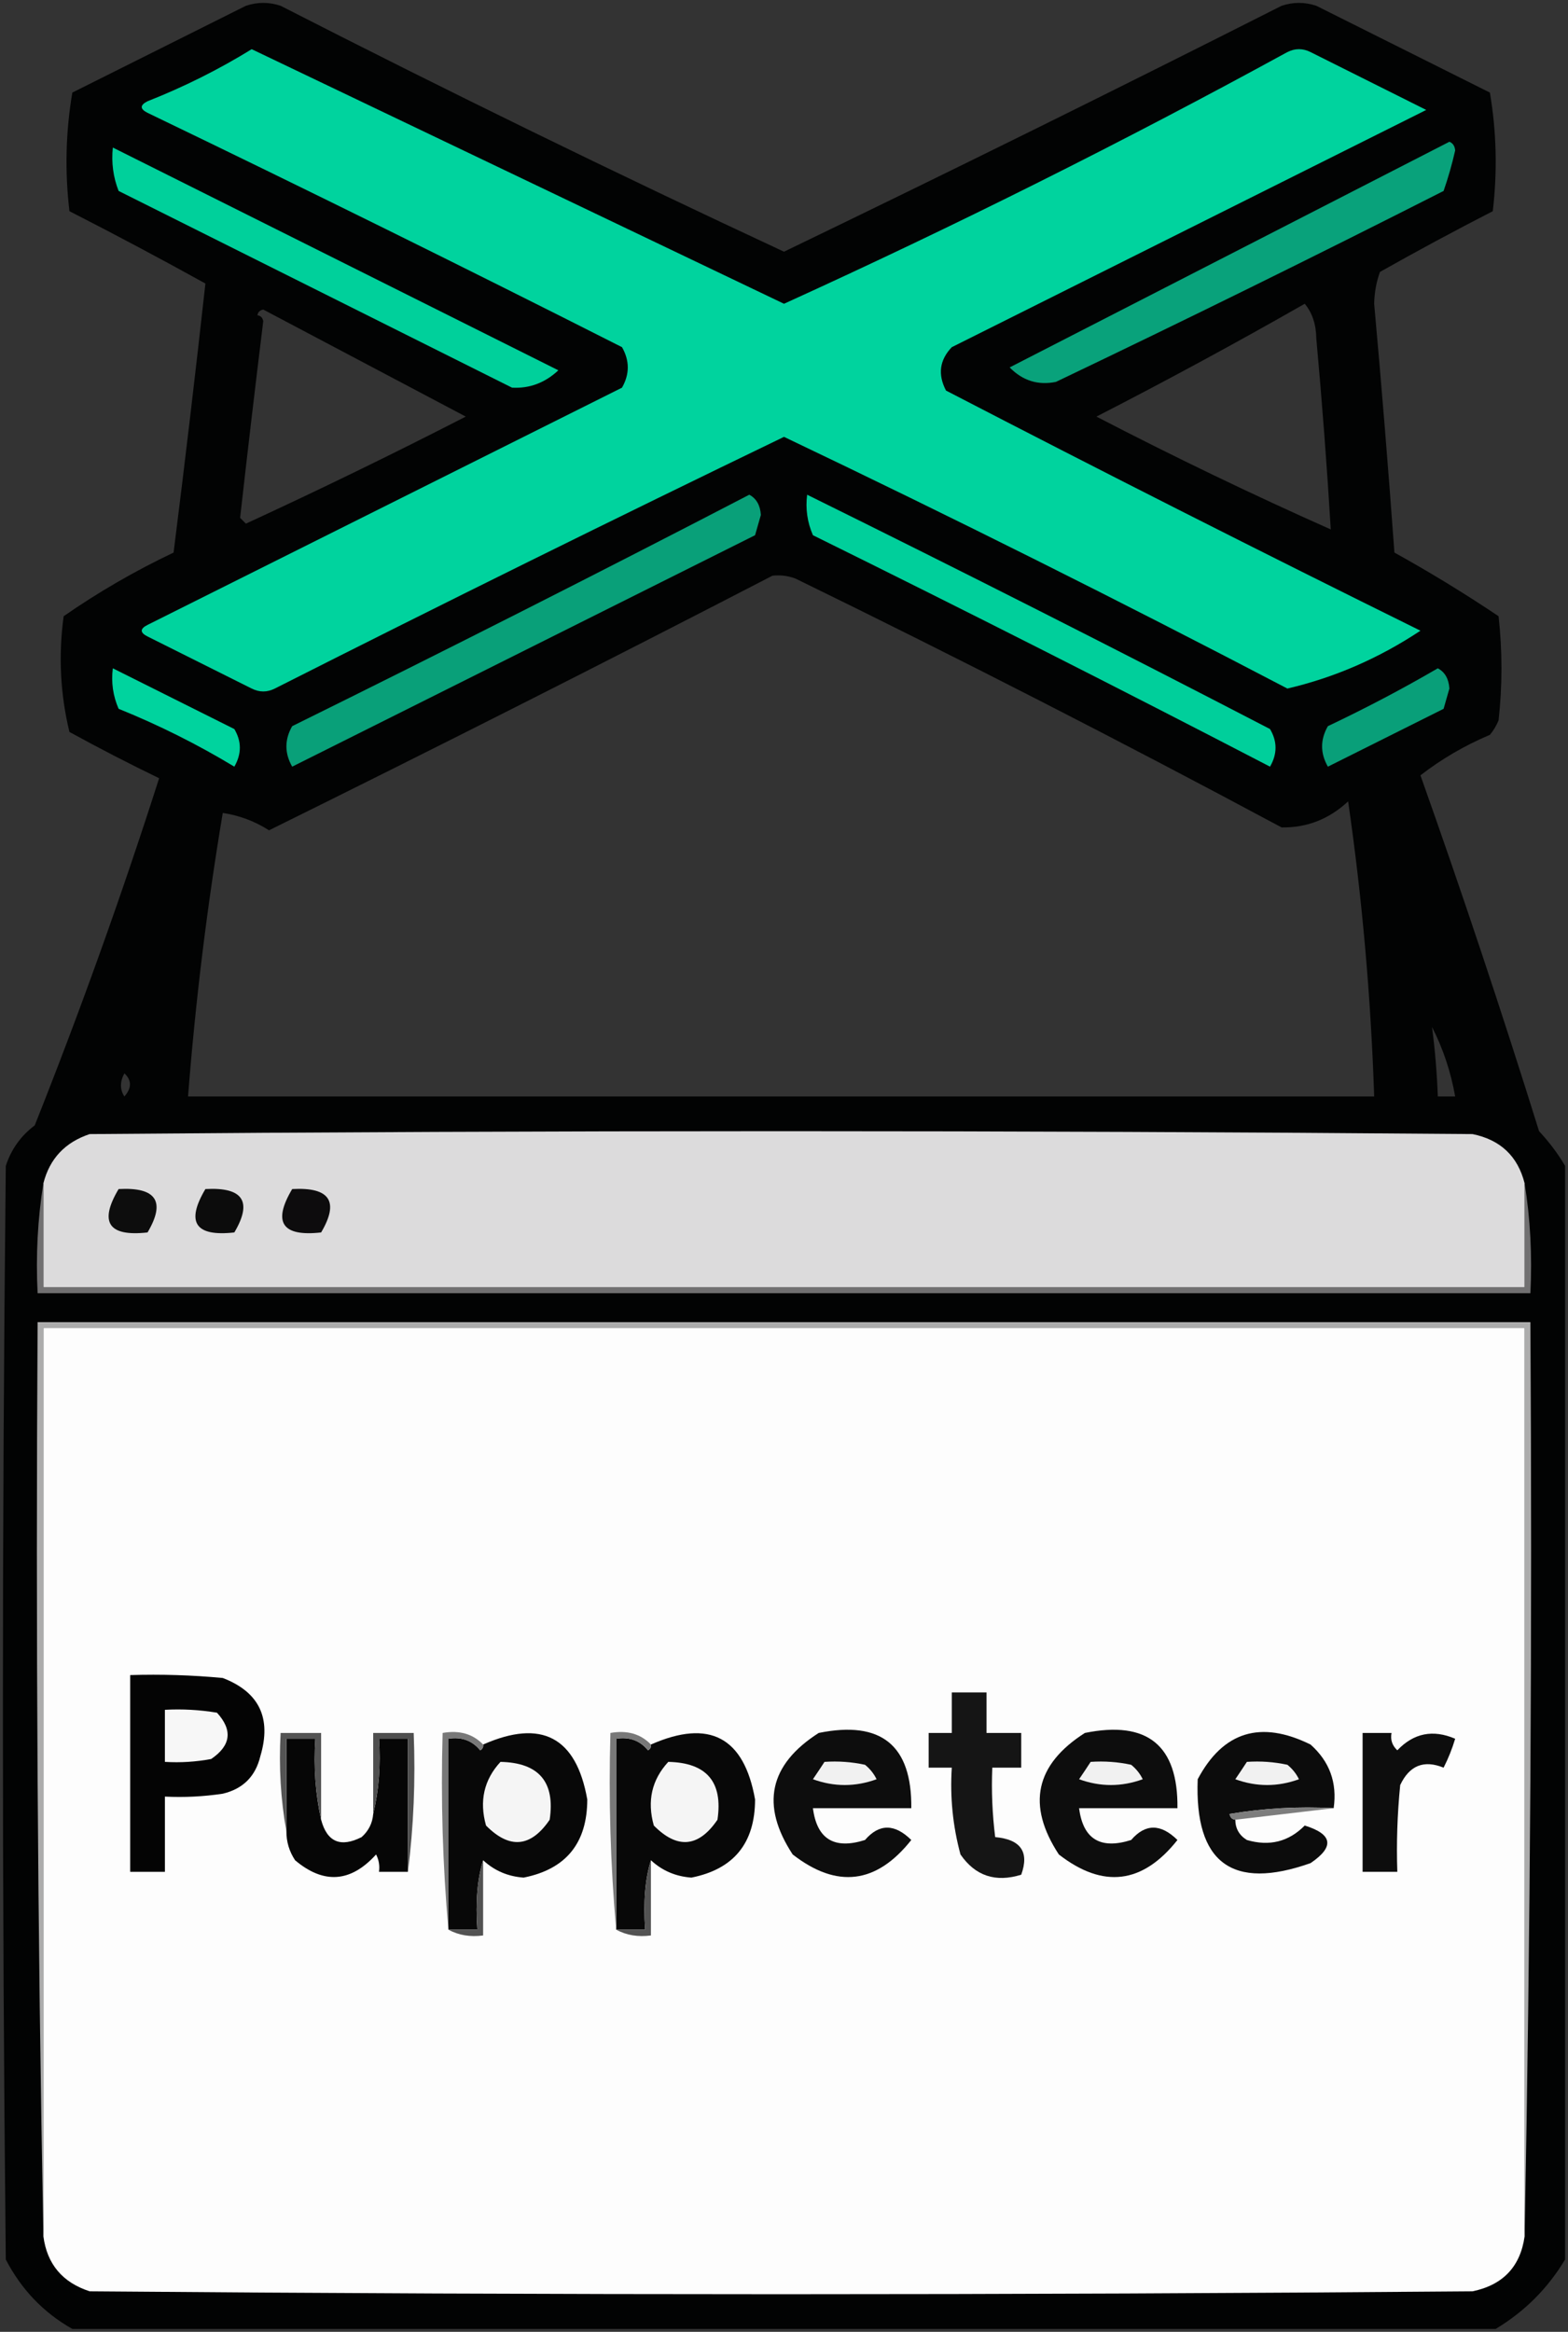 <?xml version="1.0" encoding="UTF-8"?>
<!DOCTYPE svg PUBLIC "-//W3C//DTD SVG 1.1//EN" "http://www.w3.org/Graphics/SVG/1.1/DTD/svg11.dtd">
<svg xmlns="http://www.w3.org/2000/svg" version="1.1" width="271px" height="403px" style="shape-rendering:geometricPrecision; text-rendering:geometricPrecision; image-rendering:optimizeQuality; fill-rule:evenodd; clip-rule:evenodd" xmlns:xlink="http://www.w3.org/1999/xlink">
<rect width="100%" height="100%" fill="#333333" stroke="none"/>
<g><path style="opacity:0.957" fill="#000202" d="M 270.5,201.5 C 270.5,264.5 270.5,327.5 270.5,390.5C 267.5,395.5 263.5,399.5 258.5,402.5C 176.5,402.5 94.5,402.5 12.5,402.5C 7.524,399.689 3.691,395.689 1,390.5C 0.333,327.5 0.333,264.5 1,201.5C 1.93,198.638 3.597,196.305 6,194.5C 13.87,174.721 21.037,154.721 27.5,134.5C 22.264,131.965 17.097,129.299 12,126.5C 10.414,119.943 10.08,113.276 11,106.5C 17.006,102.328 23.339,98.662 30,95.5C 31.955,79.986 33.788,64.486 35.5,49C 27.746,44.706 19.913,40.539 12,36.5C 11.189,29.586 11.355,22.752 12.5,16C 22.5,11 32.5,6 42.5,1C 44.5,0.333 46.5,0.333 48.5,1C 77.26,15.713 106.26,29.88 135.5,43.5C 164.285,29.608 192.951,15.441 221.5,1C 223.5,0.333 225.5,0.333 227.5,1C 237.5,6 247.5,11 257.5,16C 258.645,22.752 258.811,29.586 258,36.5C 251.452,39.858 244.952,43.358 238.5,47C 237.873,48.738 237.54,50.571 237.5,52.5C 238.794,66.823 239.961,81.156 241,95.5C 247.167,98.916 253.167,102.582 259,106.5C 259.667,112.5 259.667,118.5 259,124.5C 258.626,125.416 258.126,126.25 257.5,127C 253.143,128.841 249.143,131.174 245.5,134C 252.732,154.363 259.566,174.863 266,195.5C 267.764,197.389 269.264,199.389 270.5,201.5 Z M 225.5,52.5 C 226.794,54.048 227.461,56.048 227.5,58.5C 228.506,69.568 229.34,80.568 230,91.5C 216.363,85.433 202.863,78.933 189.5,72C 201.721,65.726 213.721,59.226 225.5,52.5 Z M 44.5,54.5 C 44.56,53.957 44.893,53.624 45.5,53.5C 57.167,59.667 68.833,65.833 80.5,72C 67.925,78.455 55.258,84.621 42.5,90.5C 42.167,90.167 41.833,89.833 41.5,89.5C 42.773,78.16 44.107,66.827 45.5,55.5C 45.376,54.893 45.043,54.56 44.5,54.5 Z M 133.5,99.5 C 134.873,99.343 136.207,99.51 137.5,100C 165.813,113.823 193.813,128.156 221.5,143C 225.87,143.072 229.703,141.572 233,138.5C 235.43,155.315 236.93,172.315 237.5,189.5C 169.167,189.5 100.833,189.5 32.5,189.5C 33.782,173.054 35.782,156.72 38.5,140.5C 41.354,140.924 44.021,141.924 46.5,143.5C 75.716,129.059 104.717,114.392 133.5,99.5 Z M 247.5,177.5 C 249.405,181.216 250.739,185.216 251.5,189.5C 250.5,189.5 249.5,189.5 248.5,189.5C 248.354,185.481 248.021,181.481 247.5,177.5 Z M 21.5,185.5 C 22.782,186.708 22.782,188.042 21.5,189.5C 20.708,188.3 20.708,186.967 21.5,185.5 Z"/></g>
<g><path style="opacity:0.996" fill="#00d49f" d="M 43.5,8.5 C 74.155,23.16 104.822,37.827 135.5,52.5C 165.068,39.05 194.068,24.549 222.5,9C 223.833,8.333 225.167,8.333 226.5,9C 233.167,12.333 239.833,15.667 246.5,19C 219.198,32.651 191.864,46.318 164.5,60C 162.381,62.218 162.048,64.719 163.5,67.5C 190.709,81.604 218.042,95.438 245.5,109C 238.325,113.761 230.658,117.095 222.5,119C 193.727,103.947 164.727,89.447 135.5,75.5C 106.096,89.702 76.762,104.202 47.5,119C 46.167,119.667 44.833,119.667 43.5,119C 37.5,116 31.5,113 25.5,110C 24.167,109.333 24.167,108.667 25.5,108C 52.802,94.349 80.136,80.682 107.5,67C 108.833,64.667 108.833,62.333 107.5,60C 80.29,46.228 52.957,32.728 25.5,19.5C 24.167,18.833 24.167,18.167 25.5,17.5C 31.84,14.997 37.84,11.997 43.5,8.5 Z"/></g>
<g><path style="opacity:0.999" fill="#09a27b" d="M 250.5,24.5 C 251.097,24.735 251.43,25.235 251.5,26C 250.956,28.4 250.289,30.733 249.5,33C 227.29,44.272 204.956,55.272 182.5,66C 179.416,66.631 176.75,65.798 174.5,63.5C 199.863,50.486 225.196,37.486 250.5,24.5 Z"/></g>
<g><path style="opacity:0.996" fill="#00d19c" d="M 19.5,25.5 C 45.14,38.32 70.807,51.153 96.5,64C 94.189,66.164 91.522,67.164 88.5,67C 65.833,55.667 43.167,44.333 20.5,33C 19.565,30.619 19.232,28.119 19.5,25.5 Z"/></g>
<g><path style="opacity:1" fill="#09a079" d="M 129.5,85.5 C 130.725,86.152 131.392,87.319 131.5,89C 131.167,90.167 130.833,91.333 130.5,92.5C 103.802,105.849 77.136,119.182 50.5,132.5C 49.167,130.167 49.167,127.833 50.5,125.5C 77.05,112.392 103.383,99.059 129.5,85.5 Z"/></g>
<g><path style="opacity:0.996" fill="#00d09c" d="M 139.5,85.5 C 166.296,98.731 192.962,112.231 219.5,126C 220.769,128.139 220.769,130.305 219.5,132.5C 193.354,118.926 167.02,105.593 140.5,92.5C 139.526,90.257 139.192,87.924 139.5,85.5 Z"/></g>
<g><path style="opacity:1" fill="#00d39e" d="M 19.5,115.5 C 26.473,118.987 33.473,122.487 40.5,126C 41.769,128.139 41.769,130.305 40.5,132.5C 34.112,128.639 27.445,125.306 20.5,122.5C 19.526,120.257 19.192,117.924 19.5,115.5 Z"/></g>
<g><path style="opacity:1" fill="#099f79" d="M 248.5,115.5 C 249.725,116.152 250.392,117.319 250.5,119C 250.167,120.167 249.833,121.333 249.5,122.5C 242.833,125.833 236.167,129.167 229.5,132.5C 228.167,130.167 228.167,127.833 229.5,125.5C 236.053,122.392 242.386,119.059 248.5,115.5 Z"/></g>
<g><path style="opacity:1" fill="#dcdbdc" d="M 263.5,204.5 C 263.5,210.5 263.5,216.5 263.5,222.5C 178.167,222.5 92.833,222.5 7.5,222.5C 7.5,216.5 7.5,210.5 7.5,204.5C 8.585,200.246 11.252,197.413 15.5,196C 95.167,195.333 174.833,195.333 254.5,196C 259.313,196.981 262.313,199.814 263.5,204.5 Z"/></g>
<g><path style="opacity:1" fill="#717071" d="M 7.5,204.5 C 7.5,210.5 7.5,216.5 7.5,222.5C 92.833,222.5 178.167,222.5 263.5,222.5C 263.5,216.5 263.5,210.5 263.5,204.5C 264.49,210.645 264.823,216.978 264.5,223.5C 178.5,223.5 92.5,223.5 6.5,223.5C 6.176,216.978 6.51,210.645 7.5,204.5 Z"/></g>
<g><path style="opacity:1" fill="#0d0c0d" d="M 50.5,205.5 C 57.004,205.138 58.671,207.638 55.5,213C 48.745,213.756 47.078,211.256 50.5,205.5 Z"/></g>
<g><path style="opacity:1" fill="#0c0c0c" d="M 35.5,205.5 C 42.004,205.138 43.671,207.638 40.5,213C 33.745,213.756 32.078,211.256 35.5,205.5 Z"/></g>
<g><path style="opacity:1" fill="#0d0d0d" d="M 20.5,205.5 C 27.004,205.138 28.671,207.638 25.5,213C 18.745,213.756 17.078,211.256 20.5,205.5 Z"/></g>
<g><path style="opacity:0.999" fill="#fdfdfd" d="M 263.5,386.5 C 262.765,391.737 259.765,394.904 254.5,396C 174.833,396.667 95.167,396.667 15.5,396C 10.799,394.472 8.132,391.305 7.5,386.5C 7.5,334.167 7.5,281.833 7.5,229.5C 92.833,229.5 178.167,229.5 263.5,229.5C 263.5,281.833 263.5,334.167 263.5,386.5 Z"/></g>
<g><path style="opacity:1" fill="#acacac" d="M 263.5,386.5 C 263.5,334.167 263.5,281.833 263.5,229.5C 178.167,229.5 92.833,229.5 7.5,229.5C 7.5,281.833 7.5,334.167 7.5,386.5C 6.501,334.003 6.168,281.336 6.5,228.5C 92.5,228.5 178.5,228.5 264.5,228.5C 264.832,281.336 264.499,334.003 263.5,386.5 Z"/></g>
<g><path style="opacity:1" fill="#040404" d="M 22.5,289.5 C 27.844,289.334 33.177,289.501 38.5,290C 44.795,292.425 46.962,296.925 45,303.5C 44.167,307 42,309.167 38.5,310C 35.183,310.498 31.85,310.665 28.5,310.5C 28.5,314.833 28.5,319.167 28.5,323.5C 26.5,323.5 24.5,323.5 22.5,323.5C 22.5,312.167 22.5,300.833 22.5,289.5 Z"/></g>
<g><path style="opacity:1" fill="#151515" d="M 164.5,292.5 C 166.5,292.5 168.5,292.5 170.5,292.5C 170.5,294.833 170.5,297.167 170.5,299.5C 172.5,299.5 174.5,299.5 176.5,299.5C 176.5,301.5 176.5,303.5 176.5,305.5C 174.833,305.5 173.167,305.5 171.5,305.5C 171.334,309.514 171.501,313.514 172,317.5C 176.425,317.899 177.925,320.066 176.5,324C 172.058,325.378 168.558,324.212 166,320.5C 164.675,315.599 164.175,310.599 164.5,305.5C 163.167,305.5 161.833,305.5 160.5,305.5C 160.5,303.5 160.5,301.5 160.5,299.5C 161.833,299.5 163.167,299.5 164.5,299.5C 164.5,297.167 164.5,294.833 164.5,292.5 Z"/></g>
<g><path style="opacity:1" fill="#f7f7f7" d="M 28.5,295.5 C 31.518,295.335 34.518,295.502 37.5,296C 40.25,299.012 39.917,301.679 36.5,304C 33.854,304.497 31.187,304.664 28.5,304.5C 28.5,301.5 28.5,298.5 28.5,295.5 Z"/></g>
<g><path style="opacity:1" fill="#080808" d="M 83.5,321.5 C 82.498,324.722 82.165,328.722 82.5,333.5C 80.833,333.5 79.167,333.5 77.5,333.5C 77.5,322.5 77.5,311.5 77.5,300.5C 79.766,300.141 81.599,300.808 83,302.5C 83.399,302.272 83.565,301.938 83.5,301.5C 93.593,297.046 99.593,300.212 101.5,311C 101.488,318.542 97.821,323.042 90.5,324.5C 87.782,324.305 85.449,323.305 83.5,321.5 Z"/></g>
<g><path style="opacity:1" fill="#080808" d="M 112.5,321.5 C 111.498,324.722 111.165,328.722 111.5,333.5C 109.833,333.5 108.167,333.5 106.5,333.5C 106.5,322.5 106.5,311.5 106.5,300.5C 108.766,300.141 110.599,300.808 112,302.5C 112.399,302.272 112.565,301.938 112.5,301.5C 122.593,297.046 128.593,300.212 130.5,311C 130.488,318.542 126.821,323.042 119.5,324.5C 116.782,324.305 114.449,323.305 112.5,321.5 Z"/></g>
<g><path style="opacity:1" fill="#0d0d0d" d="M 141.5,299.5 C 152.292,297.301 157.625,301.634 157.5,312.5C 151.833,312.5 146.167,312.5 140.5,312.5C 141.184,317.85 144.184,319.684 149.5,318C 151.951,315.155 154.617,315.155 157.5,318C 151.474,325.607 144.641,326.441 137,320.5C 131.419,311.984 132.919,304.984 141.5,299.5 Z"/></g>
<g><path style="opacity:1" fill="#0d0d0d" d="M 187.5,299.5 C 198.292,297.301 203.625,301.634 203.5,312.5C 197.833,312.5 192.167,312.5 186.5,312.5C 187.184,317.85 190.184,319.684 195.5,318C 197.951,315.155 200.617,315.155 203.5,318C 197.474,325.607 190.641,326.441 183,320.5C 177.419,311.984 178.919,304.984 187.5,299.5 Z"/></g>
<g><path style="opacity:1" fill="#0c0c0c" d="M 230.5,312.5 C 224.463,312.171 218.463,312.504 212.5,313.5C 212.624,314.107 212.957,314.44 213.5,314.5C 213.511,316.017 214.177,317.184 215.5,318C 219.389,319.14 222.722,318.307 225.5,315.5C 230.342,317.009 230.675,319.175 226.5,322C 212.944,326.785 206.444,321.952 207,307.5C 211.384,299.253 217.884,297.253 226.5,301.5C 229.797,304.432 231.13,308.099 230.5,312.5 Z"/></g>
<g><path style="opacity:1" fill="#0d0d0d" d="M 235.5,299.5 C 237.167,299.5 238.833,299.5 240.5,299.5C 240.281,300.675 240.614,301.675 241.5,302.5C 244.33,299.522 247.663,298.856 251.5,300.5C 250.985,302.225 250.318,303.892 249.5,305.5C 246.099,304.114 243.599,305.114 242,308.5C 241.501,313.489 241.334,318.489 241.5,323.5C 239.5,323.5 237.5,323.5 235.5,323.5C 235.5,315.5 235.5,307.5 235.5,299.5 Z"/></g>
<g><path style="opacity:1" fill="#060606" d="M 55.5,314.5 C 56.524,318.347 58.857,319.347 62.5,317.5C 63.705,316.423 64.372,315.09 64.5,313.5C 65.485,309.366 65.818,305.032 65.5,300.5C 67.167,300.5 68.833,300.5 70.5,300.5C 70.5,308.167 70.5,315.833 70.5,323.5C 68.833,323.5 67.167,323.5 65.5,323.5C 65.65,322.448 65.483,321.448 65,320.5C 60.62,325.343 55.954,325.677 51,321.5C 49.991,319.975 49.491,318.308 49.5,316.5C 49.5,311.167 49.5,305.833 49.5,300.5C 51.167,300.5 52.833,300.5 54.5,300.5C 54.181,305.363 54.514,310.03 55.5,314.5 Z"/></g>
<g><path style="opacity:1" fill="#545454" d="M 55.5,314.5 C 54.514,310.03 54.181,305.363 54.5,300.5C 52.833,300.5 51.167,300.5 49.5,300.5C 49.5,305.833 49.5,311.167 49.5,316.5C 48.511,311.025 48.178,305.358 48.5,299.5C 50.833,299.5 53.167,299.5 55.5,299.5C 55.5,304.5 55.5,309.5 55.5,314.5 Z"/></g>
<g><path style="opacity:1" fill="#4f4f4f" d="M 70.5,323.5 C 70.5,315.833 70.5,308.167 70.5,300.5C 68.833,300.5 67.167,300.5 65.5,300.5C 65.818,305.032 65.485,309.366 64.5,313.5C 64.5,308.833 64.5,304.167 64.5,299.5C 66.833,299.5 69.167,299.5 71.5,299.5C 71.826,307.684 71.492,315.684 70.5,323.5 Z"/></g>
<g><path style="opacity:1" fill="#787878" d="M 83.5,301.5 C 83.565,301.938 83.399,302.272 83,302.5C 81.599,300.808 79.766,300.141 77.5,300.5C 77.5,311.5 77.5,322.5 77.5,333.5C 76.505,322.346 76.172,311.012 76.5,299.5C 79.388,298.99 81.721,299.656 83.5,301.5 Z"/></g>
<g><path style="opacity:1" fill="#787878" d="M 112.5,301.5 C 112.565,301.938 112.399,302.272 112,302.5C 110.599,300.808 108.766,300.141 106.5,300.5C 106.5,311.5 106.5,322.5 106.5,333.5C 105.505,322.346 105.172,311.012 105.5,299.5C 108.388,298.99 110.721,299.656 112.5,301.5 Z"/></g>
<g><path style="opacity:1" fill="#f1f1f1" d="M 142.5,304.5 C 144.857,304.337 147.19,304.503 149.5,305C 150.357,305.689 151.023,306.522 151.5,307.5C 147.833,308.833 144.167,308.833 140.5,307.5C 141.193,306.482 141.859,305.482 142.5,304.5 Z"/></g>
<g><path style="opacity:1" fill="#f1f1f1" d="M 188.5,304.5 C 190.857,304.337 193.19,304.503 195.5,305C 196.357,305.689 197.023,306.522 197.5,307.5C 193.833,308.833 190.167,308.833 186.5,307.5C 187.193,306.482 187.859,305.482 188.5,304.5 Z"/></g>
<g><path style="opacity:1" fill="#f1f1f1" d="M 215.5,304.5 C 217.857,304.337 220.19,304.503 222.5,305C 223.357,305.689 224.023,306.522 224.5,307.5C 220.833,308.833 217.167,308.833 213.5,307.5C 214.193,306.482 214.859,305.482 215.5,304.5 Z"/></g>
<g><path style="opacity:1" fill="#f5f5f5" d="M 86.5,304.5 C 93.141,304.639 95.975,307.972 95,314.5C 91.74,319.285 88.073,319.619 84,315.5C 82.812,311.259 83.645,307.592 86.5,304.5 Z"/></g>
<g><path style="opacity:1" fill="#f5f5f5" d="M 115.5,304.5 C 122.141,304.639 124.974,307.972 124,314.5C 120.74,319.285 117.073,319.619 113,315.5C 111.812,311.259 112.645,307.592 115.5,304.5 Z"/></g>
<g><path style="opacity:1" fill="#7d7d7d" d="M 230.5,312.5 C 224.833,313.167 219.167,313.833 213.5,314.5C 212.957,314.44 212.624,314.107 212.5,313.5C 218.463,312.504 224.463,312.171 230.5,312.5 Z"/></g>
<g><path style="opacity:1" fill="#535353" d="M 83.5,321.5 C 83.5,325.833 83.5,330.167 83.5,334.5C 81.265,334.795 79.265,334.461 77.5,333.5C 79.167,333.5 80.833,333.5 82.5,333.5C 82.165,328.722 82.498,324.722 83.5,321.5 Z"/></g>
<g><path style="opacity:1" fill="#535353" d="M 112.5,321.5 C 112.5,325.833 112.5,330.167 112.5,334.5C 110.265,334.795 108.265,334.461 106.5,333.5C 108.167,333.5 109.833,333.5 111.5,333.5C 111.165,328.722 111.498,324.722 112.5,321.5 Z"/></g>
</svg>
